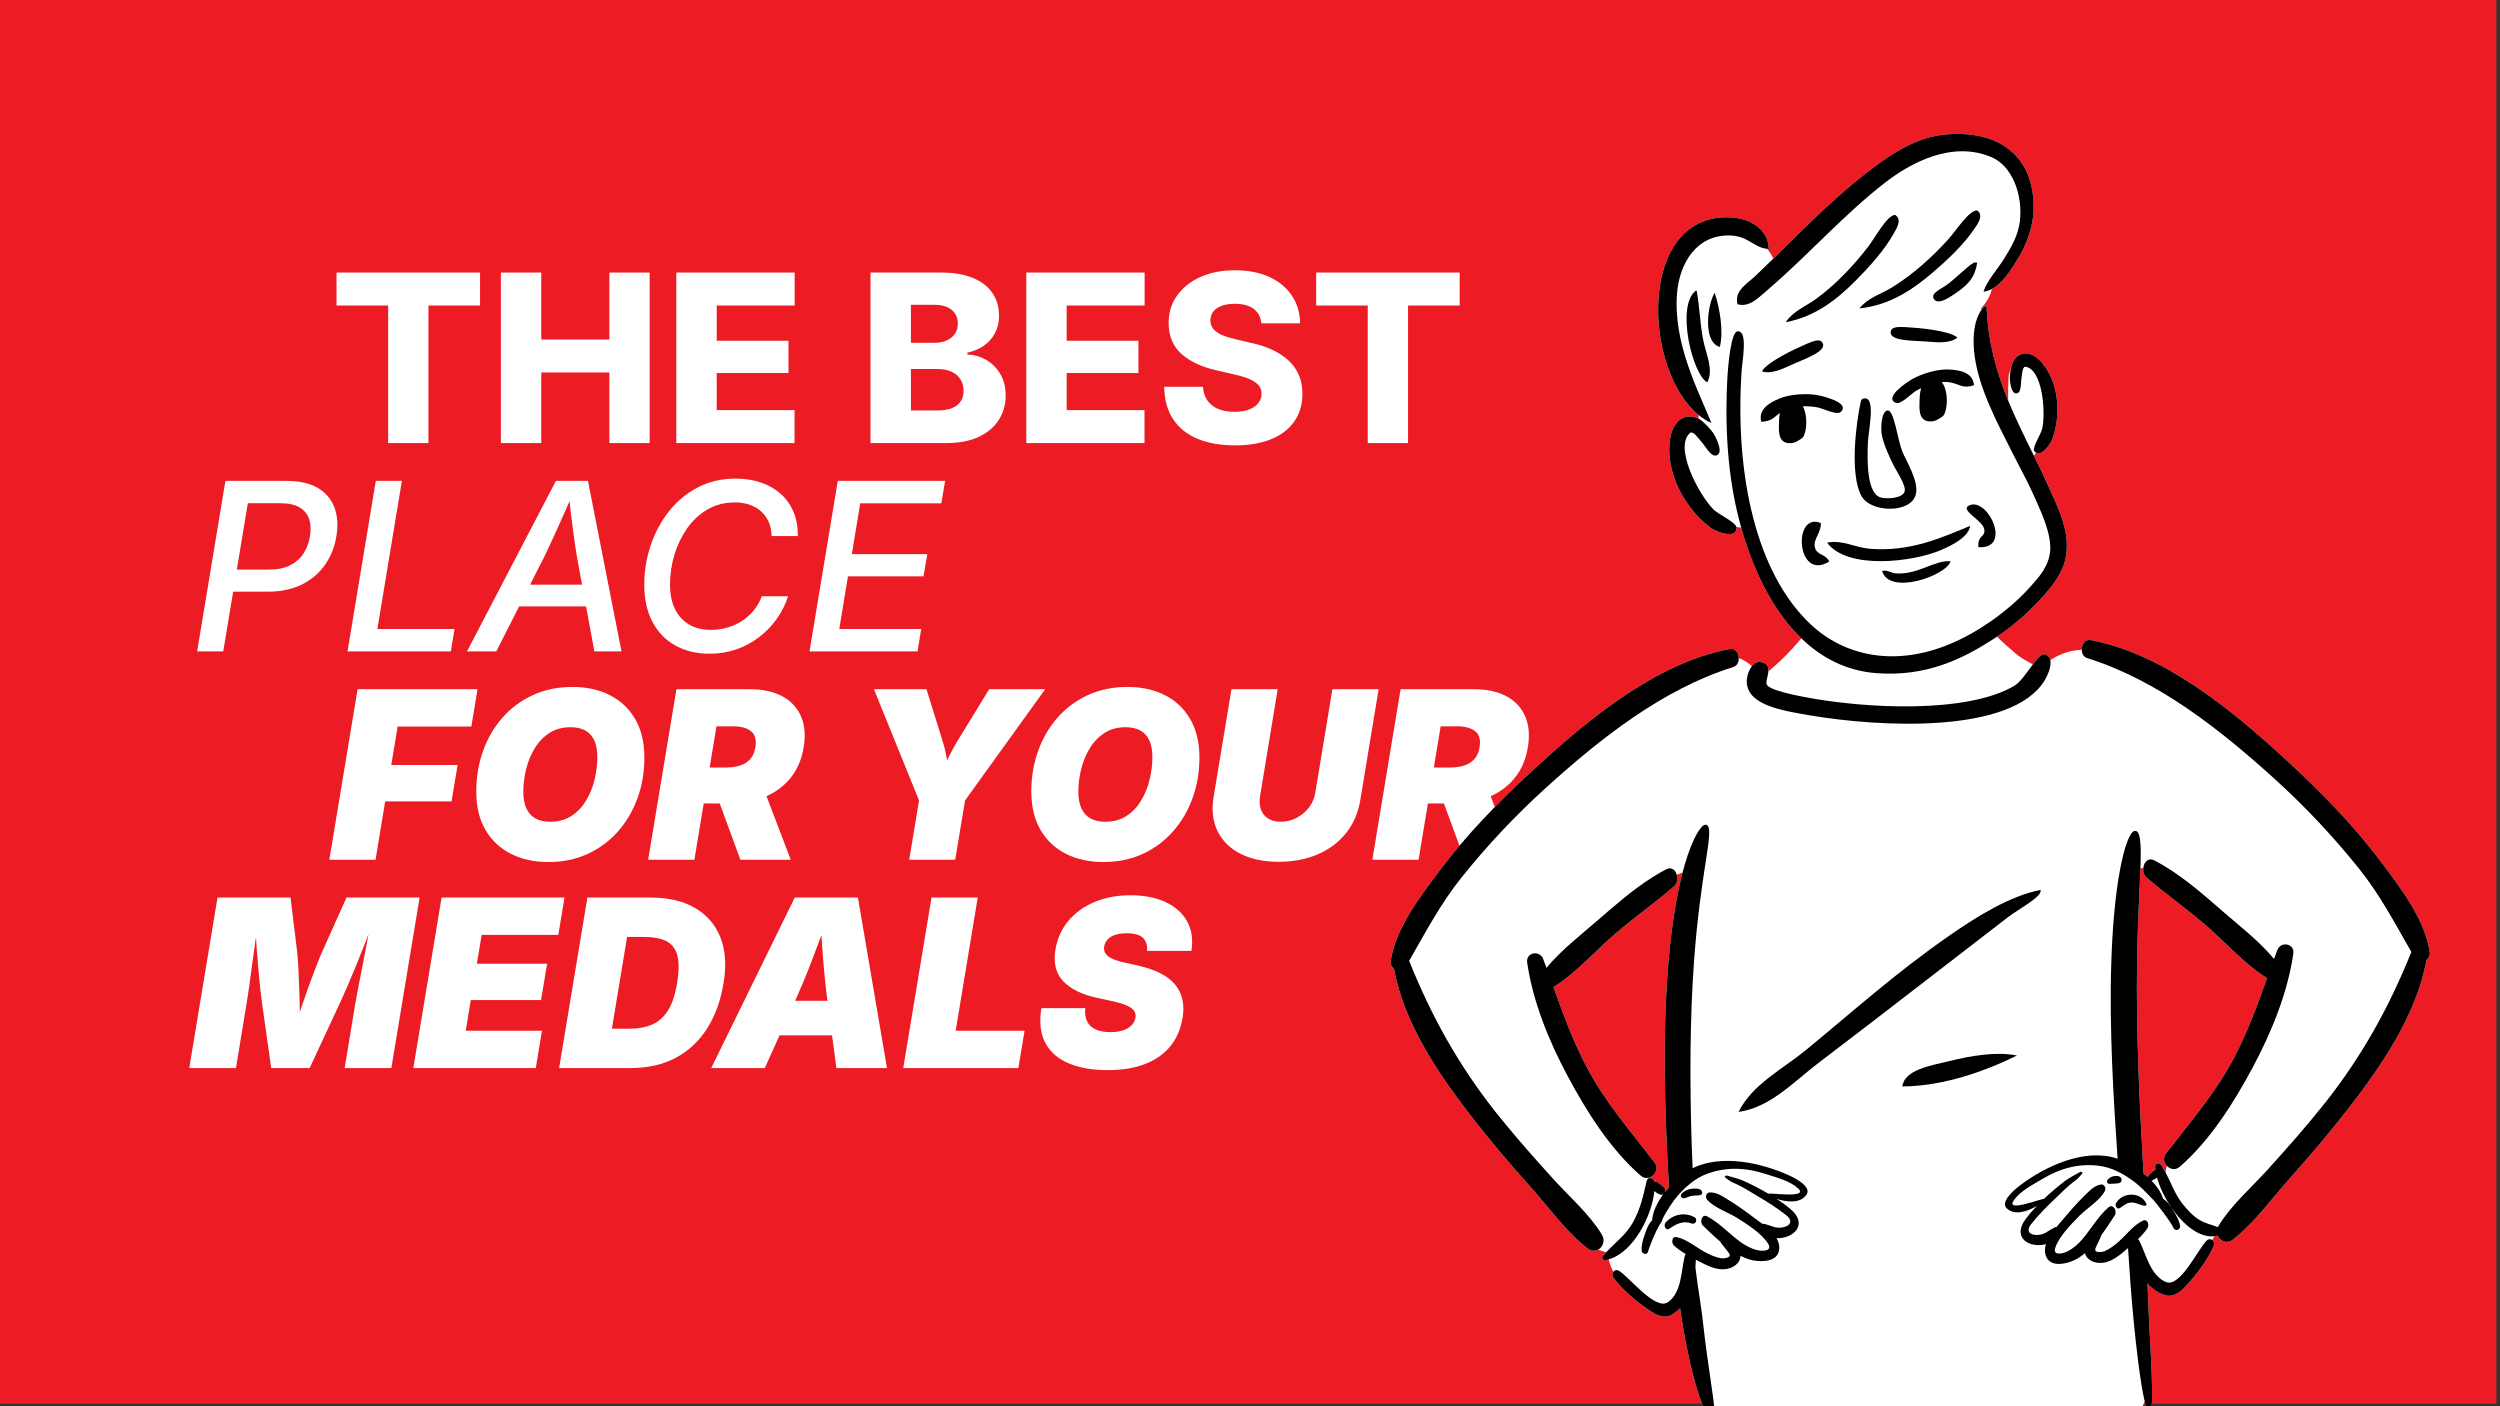 <svg viewBox="0 0 1920 1080" height="1080" width="1920" xmlns="http://www.w3.org/2000/svg" data-name="Layer 1" id="a">
  <rect x="0" y="0" width="1920" height="1080" fill="#333333" stroke="none"/>
  <rect fill="#ed1c24" height="1078.059" width="1917.254"></rect>
  <g>
    <rect fill="none" height="880.157" width="1769.818" y="209.323" x="145.082"></rect>
    <path fill="#fff" d="M258.46,234.635v-25.312h110.215v25.312h-39.639v105.644h-30.938v-105.644h-39.639Z"></path>
    <path fill="#fff" d="M384.671,340.28v-130.957h31.025v51.416h52.295v-51.416h30.938v130.957h-30.938v-54.228h-52.295v54.228h-31.025Z"></path>
    <path fill="#fff" d="M519.408,340.28v-130.957h90.879v25.312h-59.853v27.07h55.107v24.785h-55.107v28.477h59.766v25.312h-90.791Z"></path>
    <path fill="#fff" d="M668.558,340.28v-130.957h54.316c9.726,0,17.899,1.406,24.521,4.219,6.621,2.812,11.586,6.695,14.898,11.646,3.31,4.952,4.966,10.738,4.966,17.358,0,4.981-1.041,9.419-3.12,13.315-2.081,3.897-4.952,7.119-8.613,9.668-3.663,2.549-7.866,4.322-12.612,5.317v1.406c5.214.176,10.063,1.568,14.546,4.175,4.482,2.608,8.086,6.227,10.81,10.854,2.725,4.629,4.087,10.107,4.087,16.436,0,7.031-1.773,13.302-5.317,18.809-3.546,5.508-8.688,9.844-15.425,13.008-6.739,3.164-14.972,4.746-24.697,4.746h-58.359ZM699.583,263.288h18.018c3.457,0,6.548-.585,9.273-1.758,2.725-1.171,4.863-2.856,6.416-5.054,1.552-2.197,2.329-4.878,2.329-8.042,0-4.394-1.582-7.88-4.746-10.459-3.164-2.578-7.413-3.867-12.744-3.867h-18.545v29.18ZM699.583,315.231h20.039c6.972,0,12.114-1.332,15.425-3.999,3.31-2.666,4.966-6.342,4.966-11.03,0-3.397-.791-6.357-2.373-8.877-1.582-2.519-3.853-4.467-6.811-5.845-2.959-1.376-6.49-2.065-10.591-2.065h-20.654v31.816Z"></path>
    <path fill="#fff" d="M788.177,340.28v-130.957h90.879v25.312h-59.853v27.07h55.107v24.785h-55.107v28.477h59.766v25.312h-90.791Z"></path>
    <path fill="#fff" d="M948.49,342.038c-10.898,0-20.391-1.641-28.477-4.922s-14.385-8.262-18.896-14.941c-4.513-6.68-6.856-15.058-7.031-25.137h29.795c.292,4.219,1.45,7.765,3.472,10.635,2.022,2.872,4.804,5.025,8.35,6.46,3.544,1.437,7.69,2.153,12.437,2.153,4.276,0,7.968-.585,11.074-1.758,3.105-1.171,5.494-2.812,7.164-4.922s2.505-4.57,2.505-7.383c0-2.519-.777-4.658-2.329-6.416-1.554-1.758-3.883-3.31-6.988-4.658-3.106-1.347-7.061-2.549-11.865-3.603l-13.887-3.252c-11.309-2.578-20.186-6.796-26.631-12.656-6.446-5.858-9.668-13.711-9.668-23.555,0-8.086,2.197-15.175,6.592-21.27,4.394-6.093,10.415-10.824,18.061-14.194,7.646-3.369,16.42-5.054,26.323-5.054,10.136,0,18.925,1.714,26.368,5.142,7.44,3.428,13.212,8.204,17.314,14.326,4.101,6.123,6.21,13.227,6.328,21.314h-29.795c-.411-4.746-2.345-8.438-5.801-11.074-3.458-2.637-8.293-3.955-14.502-3.955-4.102,0-7.559.542-10.371,1.626-2.812,1.085-4.922,2.579-6.328,4.482-1.406,1.905-2.109,4.087-2.109,6.548,0,2.696.791,4.966,2.373,6.811s3.837,3.384,6.768,4.614c2.929,1.23,6.328,2.285,10.195,3.164l11.338,2.637c6.329,1.349,11.967,3.179,16.919,5.493,4.95,2.315,9.141,5.084,12.568,8.306,3.428,3.223,6.034,6.943,7.822,11.162,1.786,4.219,2.681,8.936,2.681,14.15,0,8.262-2.065,15.367-6.196,21.314-4.131,5.948-10.05,10.503-17.754,13.667-7.706,3.164-16.979,4.746-27.818,4.746Z"></path>
    <path fill="#fff" d="M1010.805,234.635v-25.312h110.215v25.312h-39.639v105.644h-30.938v-105.644h-39.639Z"></path>
    <path fill="#fff" d="M151.41,500.28l21.709-130.957h46.934c10.02,0,18.09,1.846,24.214,5.537,6.122,3.691,10.341,8.731,12.656,15.117,2.314,6.387,2.797,13.623,1.45,21.709-1.29,8.086-4.146,15.352-8.569,21.797-4.425,6.446-10.327,11.544-17.71,15.293-7.383,3.751-16.143,5.625-26.279,5.625h-32.08l2.812-16.963h30.059c6.561,0,12.026-1.127,16.392-3.384,4.364-2.255,7.778-5.331,10.239-9.229,2.461-3.896,4.072-8.247,4.834-13.052.82-4.863.615-9.198-.615-13.008-1.23-3.808-3.663-6.811-7.295-9.009-3.634-2.197-8.731-3.296-15.293-3.296h-24.521l-18.896,113.818h-20.039Z"></path>
    <path fill="#fff" d="M266.898,500.28l21.709-130.957h20.039l-18.809,113.731h59.238l-2.812,17.227h-79.365Z"></path>
    <path fill="#fff" d="M358.656,500.28l68.291-130.957h24.609l25.752,130.957h-20.83l-13.447-72.861c-.879-5.39-1.876-12.23-2.988-20.523-1.114-8.29-2.285-18.061-3.516-29.311h4.043c-4.689,10.841-8.892,20.377-12.612,28.608-3.722,8.233-7.018,15.308-9.888,21.226l-36.914,72.861h-22.5ZM389.593,465.739l2.812-16.699h68.027l-2.725,16.699h-68.115Z"></path>
    <path fill="#fff" d="M544.984,502.038c-10.079,0-18.883-2.109-26.411-6.328-7.53-4.219-13.374-10.283-17.534-18.193-4.161-7.91-6.24-17.402-6.24-28.477,0-10.371,1.64-20.435,4.922-30.19,3.281-9.756,7.968-18.486,14.062-26.191,6.093-7.704,13.461-13.812,22.105-18.325,8.642-4.511,18.325-6.768,29.048-6.768,7.031,0,13.461.982,19.292,2.944,5.83,1.964,10.898,4.834,15.205,8.613s7.616,8.409,9.932,13.887c2.314,5.479,3.441,11.705,3.384,18.677h-20.127c-.118-4.101-.894-7.763-2.329-10.986-1.437-3.222-3.414-5.933-5.933-8.13-2.52-2.197-5.479-3.867-8.877-5.01-3.399-1.143-7.09-1.714-11.074-1.714-7.853,0-14.869,1.802-21.05,5.405-6.183,3.603-11.397,8.438-15.645,14.502-4.249,6.064-7.501,12.832-9.756,20.303-2.256,7.471-3.384,15.016-3.384,22.632,0,7.677,1.318,14.122,3.955,19.336,2.637,5.216,6.313,9.141,11.03,11.777,4.716,2.637,10.151,3.955,16.304,3.955,4.276,0,8.438-.571,12.48-1.714s7.792-2.812,11.25-5.01c3.457-2.197,6.518-4.907,9.185-8.13,2.666-3.222,4.76-6.884,6.284-10.986h20.215c-2.109,6.446-5.098,12.349-8.965,17.71s-8.453,10.035-13.755,14.019c-5.304,3.985-11.118,7.046-17.446,9.185s-13.038,3.208-20.127,3.208Z"></path>
    <path fill="#fff" d="M621.712,500.28l21.709-130.957h82.441l-2.9,17.227h-62.315l-6.416,39.023h57.92l-2.9,17.051h-58.008l-6.68,40.43h62.93l-2.812,17.227h-82.969Z"></path>
    <path fill="#fff" d="M252.923,660.279l21.709-130.957h92.109l-4.746,28.652h-56.602l-4.922,29.531h50.977l-4.658,27.949h-50.977l-7.383,44.824h-35.508Z"></path>
    <path fill="#fff" d="M421.058,662.037c-10.782,0-20.333-2.094-28.652-6.283-8.321-4.189-14.84-10.312-19.556-18.369-4.717-8.057-7.075-17.915-7.075-29.576,0-10.955,1.728-21.283,5.186-30.98,3.457-9.697,8.422-18.238,14.898-25.621,6.474-7.383,14.252-13.168,23.335-17.358,9.082-4.189,19.248-6.284,30.498-6.284,10.723,0,20.229,2.081,28.52,6.24,8.29,4.161,14.81,10.283,19.556,18.369s7.119,17.989,7.119,29.707c0,10.958-1.744,21.27-5.229,30.938-3.487,9.668-8.468,18.193-14.941,25.576-6.475,7.383-14.238,13.17-23.291,17.359s-19.175,6.283-30.366,6.283ZM422.552,631.1c6.386,0,11.865-1.508,16.436-4.525s8.319-7.002,11.25-11.953c2.929-4.951,5.082-10.328,6.46-16.129,1.376-5.801,2.065-11.454,2.065-16.963,0-5.098-.762-9.345-2.285-12.744-1.524-3.397-3.81-5.961-6.856-7.689-3.047-1.728-6.856-2.594-11.426-2.594-6.387,0-11.88,1.525-16.48,4.57-4.601,3.048-8.365,7.047-11.294,11.998-2.931,4.951-5.084,10.312-6.46,16.084-1.377,5.771-2.065,11.412-2.065,16.918,0,5.041.776,9.273,2.329,12.701,1.552,3.428,3.852,6.006,6.899,7.734,3.046,1.728,6.856,2.592,11.426,2.592Z"></path>
    <path fill="#fff" d="M497.787,660.279l21.709-130.957h56.426c9.726,0,17.943,1.773,24.653,5.317,6.708,3.546,11.543,8.643,14.502,15.293,2.958,6.65,3.676,14.604,2.153,23.861-1.524,9.376-4.908,17.286-10.151,23.73-5.245,6.447-11.896,11.31-19.951,14.59-8.057,3.283-17.066,4.922-27.026,4.922h-33.75l4.57-27.598h26.543c4.219,0,7.91-.527,11.074-1.582s5.742-2.725,7.734-5.01c1.991-2.285,3.281-5.302,3.867-9.053.936-5.565-.162-9.623-3.296-12.172-3.135-2.549-7.837-3.824-14.106-3.824h-12.48l-16.963,102.481h-35.508ZM568.626,660.279l-22.061-60.117h37.793l22.939,60.117h-38.672Z"></path>
    <path fill="#fff" d="M698.265,660.279l7.559-45.527-34.629-85.429h40.342l12.305,39.55c1.171,3.575,2.109,7.252,2.812,11.031s1.347,8.072,1.934,12.875h-5.186c2.05-4.803,4.028-9.096,5.933-12.875,1.903-3.779,3.94-7.456,6.108-11.031l24.258-39.55h42.978l-61.523,85.429-7.559,45.527h-35.332Z"></path>
    <path fill="#fff" d="M847.328,662.037c-10.782,0-20.333-2.094-28.652-6.283-8.321-4.189-14.84-10.312-19.556-18.369-4.717-8.057-7.075-17.915-7.075-29.576,0-10.955,1.728-21.283,5.186-30.98,3.457-9.697,8.422-18.238,14.898-25.621,6.474-7.383,14.252-13.168,23.335-17.358,9.082-4.189,19.248-6.284,30.498-6.284,10.723,0,20.229,2.081,28.52,6.24,8.29,4.161,14.81,10.283,19.556,18.369s7.119,17.989,7.119,29.707c0,10.958-1.744,21.27-5.229,30.938-3.487,9.668-8.468,18.193-14.941,25.576-6.475,7.383-14.238,13.17-23.291,17.359s-19.175,6.283-30.366,6.283ZM848.822,631.1c6.386,0,11.865-1.508,16.436-4.525s8.319-7.002,11.25-11.953c2.929-4.951,5.082-10.328,6.46-16.129,1.376-5.801,2.065-11.454,2.065-16.963,0-5.098-.762-9.345-2.285-12.744-1.524-3.397-3.81-5.961-6.856-7.689-3.047-1.728-6.856-2.594-11.426-2.594-6.387,0-11.88,1.525-16.48,4.57-4.601,3.048-8.365,7.047-11.294,11.998-2.931,4.951-5.084,10.312-6.46,16.084-1.377,5.771-2.065,11.412-2.065,16.918,0,5.041.776,9.273,2.329,12.701,1.552,3.428,3.852,6.006,6.899,7.734,3.046,1.728,6.856,2.592,11.426,2.592Z"></path>
    <path fill="#fff" d="M982.064,661.861c-11.544,0-21.358-2.064-29.444-6.195s-13.946-9.945-17.578-17.447c-3.634-7.499-4.629-16.229-2.988-26.191l13.711-82.705h35.508l-13.535,82.001c-.645,4.043-.411,7.545.703,10.504,1.112,2.959,2.973,5.244,5.581,6.856,2.606,1.611,5.785,2.416,9.536,2.416,4.394,0,8.481-.995,12.261-2.988,3.779-1.99,6.943-4.658,9.492-7.998s4.144-7.031,4.79-11.074l13.184-79.716h35.508l-14.062,84.99c-1.641,9.963-5.332,18.502-11.074,25.621-5.743,7.119-13.038,12.555-21.885,16.303-8.849,3.75-18.751,5.625-29.707,5.625Z"></path>
    <path fill="#fff" d="M1053.959,660.279l21.709-130.957h56.426c9.726,0,17.943,1.773,24.653,5.317,6.709,3.546,11.543,8.643,14.502,15.293,2.958,6.65,3.677,14.604,2.153,23.861-1.524,9.376-4.908,17.286-10.151,23.73-5.244,6.447-11.896,11.31-19.951,14.59-8.057,3.283-17.065,4.922-27.026,4.922h-33.75l4.57-27.598h26.543c4.219,0,7.91-.527,11.074-1.582s5.742-2.725,7.734-5.01c1.991-2.285,3.281-5.302,3.867-9.053.936-5.565-.162-9.623-3.296-12.172-3.135-2.549-7.837-3.824-14.106-3.824h-12.48l-16.963,102.481h-35.508ZM1124.799,660.279l-22.061-60.117h37.793l22.939,60.117h-38.672Z"></path>
    <path fill="#fff" d="M145.345,820.279l21.709-130.957h56.074l5.01,40.957c.409,3.516.761,8.174,1.055,13.975.292,5.801.541,12.027.747,18.678.205,6.65.321,13.037.352,19.16.029,6.123-.015,11.293-.132,15.512h-6.592c1.23-4.219,2.885-9.389,4.966-15.512,2.079-6.123,4.292-12.51,6.636-19.16,2.343-6.65,4.628-12.877,6.856-18.678,2.226-5.801,4.131-10.459,5.713-13.975l18.369-40.957h56.162l-21.709,130.957h-35.859l8.35-50.625c.527-2.988,1.274-6.957,2.241-11.908s2.022-10.385,3.164-16.305c1.143-5.918,2.285-11.865,3.428-17.842s2.123-11.482,2.944-16.523h2.022c-1.993,5.568-4.161,11.354-6.504,17.359-2.344,6.006-4.689,11.865-7.031,17.578-2.344,5.713-4.557,10.957-6.636,15.732-2.081,4.775-3.853,8.744-5.317,11.908l-23.555,50.625h-29.531l-7.119-50.625c-.586-4.219-1.23-9.812-1.934-16.787-.703-6.973-1.349-14.502-1.934-22.588-.586-8.086-1.026-15.82-1.318-23.203h2.549c-.821,5.041-1.656,10.547-2.505,16.523-.85,5.977-1.67,11.924-2.461,17.842-.791,5.92-1.524,11.354-2.197,16.305-.674,4.951-1.274,8.92-1.802,11.908l-8.35,50.625h-35.859Z"></path>
    <path fill="#fff" d="M317.435,820.279l21.709-130.957h94.394l-4.746,28.652h-58.887l-3.691,22.148h53.965l-4.658,27.949h-53.965l-3.867,23.555h58.535l-4.746,28.652h-94.043Z"></path>
    <path fill="#fff" d="M486.625,689.322l-21.709,130.957h-35.508l21.709-130.957h35.508ZM484.076,820.279h-40.078l5.01-30.234h34.453c6.504,0,12.217-1.023,17.139-3.076,4.922-2.051,9.023-5.639,12.305-10.766,3.281-5.127,5.654-12.23,7.119-21.314,1.523-9.141,1.552-16.273.088-21.4-1.465-5.127-4.337-8.73-8.613-10.81-4.278-2.08-9.844-3.121-16.699-3.121h-34.629l5.01-30.234h34.453c13.476,0,24.785,2.623,33.926,7.867s15.688,12.758,19.644,22.543c3.955,9.787,4.79,21.504,2.505,35.156-2.228,13.594-6.46,25.283-12.7,35.068-6.24,9.787-14.297,17.285-24.17,22.5-9.874,5.217-21.46,7.822-34.761,7.822Z"></path>
    <path fill="#fff" d="M546.214,820.279l64.16-130.957h48.516l22.324,130.957h-38.848l-6.768-50.801c-1.465-11.016-2.652-22.455-3.56-34.32-.909-11.865-1.685-23.656-2.329-35.377h8.086c-4.394,11.721-8.833,23.512-13.315,35.377s-9.215,23.305-14.194,34.32l-22.939,50.801h-41.133ZM581.81,795.143l4.394-26.543h72.07l-4.394,26.543h-72.07Z"></path>
    <path fill="#fff" d="M693.695,820.279l21.709-130.957h35.508l-16.963,102.305h52.91l-4.746,28.652h-88.418Z"></path>
    <path fill="#fff" d="M850.58,821.861c-11.368,0-21.182-1.684-29.443-5.053s-14.326-8.57-18.193-15.602-4.922-16.025-3.164-26.982h33.75c-.47,3.986-.03,7.354,1.318,10.107,1.347,2.756,3.529,4.834,6.548,6.24,3.017,1.406,6.811,2.109,11.382,2.109,3.808,0,7.075-.469,9.8-1.406,2.725-.935,4.892-2.24,6.504-3.91,1.611-1.67,2.593-3.59,2.944-5.758.352-1.99.014-3.734-1.011-5.229-1.026-1.494-2.872-2.857-5.537-4.088-2.667-1.23-6.343-2.342-11.03-3.34l-12.744-2.812c-11.133-2.461-19.527-6.664-25.181-12.611-5.655-5.947-7.633-14.049-5.933-24.303,1.347-8.318,4.614-15.6,9.8-21.84s11.865-11.104,20.039-14.59,17.446-5.231,27.817-5.231c10.604,0,19.644,1.773,27.114,5.318s12.949,8.525,16.436,14.941c3.485,6.416,4.555,13.9,3.208,22.455h-34.102c.409-4.275-.615-7.602-3.076-9.975s-6.563-3.561-12.305-3.561c-3.634,0-6.695.426-9.185,1.275-2.491.85-4.41,2.035-5.757,3.559-1.349,1.525-2.197,3.252-2.549,5.186-.352,2.053-.044,3.853.923,5.406s2.65,2.9,5.054,4.043c2.402,1.143,5.595,2.152,9.58,3.031l10.283,2.285c6.972,1.582,12.846,3.619,17.622,6.109,4.775,2.49,8.525,5.436,11.25,8.832,2.725,3.398,4.526,7.193,5.405,11.383s.908,8.775.088,13.754c-1.406,8.613-4.557,15.924-9.448,21.93-4.893,6.006-11.382,10.56-19.468,13.666s-17.666,4.658-28.74,4.658Z"></path>
  </g>
  <g>
    <path fill="#fff" d="M1865.961,730.523c-4.019-25.007-22.423-48.723-37.224-68.446-20.666-27.543-44.804-52.401-70.044-75.744-41.925-38.777-95.201-83.85-153.013-94.747-4.421-.832-6.976,3.401-6.901,7.447-8.58.317-16.986,3.196-24.169,7.948-.441-1.96-1.573-3.573-3.836-4.409-2.488-.921-5.871,2.862-9.57,7.736-4.742-2.699-10.659-5.754-14.351-9.51,5.591,5.688.151.089-1.393-1.185-2.73-2.251-5.395-4.582-7.989-6.99-1.279-1.188-2.507-2.45-3.756-3.684,9.878-6.64,20.148-15.04,29.591-24.792,8.717-9.007,20.624-21.882,23.209-36.014,3.691-20.177-6.128-38.566-13.607-55.225-3.486-7.764-7.185-15.376-10.916-22.97.62-.629,1.198-1.356,1.72-2.192,4.154,2.711,10.618-6.288,11.896-9.307,5.946-14.015,8.033-40.633-6.896-59.321-4.63-5.798-14.245-12.263-21.651-3.098-1.3,1.612-2.267,5.092-2.867,8.195-.907,1.52-1.499,3.255-1.611,5.159-.354,6.102-.435,12.181-.304,18.284-8.865-21.635-15.596-44.885-16.595-72.406h-1.597c-.872.85-1.664,1.796-2.388,2.818-.068-.453-.121-.911-.204-1.36,3.986-4.148,6.954-9.218,8.338-14.8,7.936-4.23,13.96-13.697,19.063-21.877,7.293-11.678,12.247-24.554,12.812-37.615,1.69-39.203-22.978-62.611-66.428-59.229-19.894,1.548-36.799,11.272-51.228,21.614-30.396,21.778-56.342,48.506-82.141,73.794-1.262-2.684-2.829-5.197-4.67-7.473.39.04.767.094,1.177.111-.423-17.102-17.829-26.321-38.415-24.015-62.243,6.964-56.529,118.123-15.476,151.503-.038.469-.081.936-.066,1.441.013.446.045.9.062,1.348-.463-.26-.914-.485-1.333-.629-13.884-4.77-19.751,8.43-20.798,17.611-3.392,29.636,16.448,56.366,32.01,67.224,3.789,2.647,19.648,9.008,19.208-.799-.005-.1-.057-.21-.083-.315,1.218.302,2.46.484,3.712.606,1.573,5.617,3.286,11.128,5.177,16.519,8.414,24.002,21.62,49.802,41.036,68.531-4.137,4.944-8.468,9.719-13.062,14.259-3.118,3.082-6.339,6.063-9.653,8.936-.173.15-1.338,1.046-2.6,2.044.155-2.367-.367-4.541-2.724-5.903-4.209-2.443-7.56-.959-9.924,1.997-2.948-2.665-6.35-4.814-10.114-6.293-.169-3.86-2.707-7.66-6.92-6.865-57.813,10.897-111.084,55.965-153.009,94.745-25.242,23.342-49.374,48.199-70.043,75.744-14.801,19.724-33.21,43.438-37.227,68.448-.476,2.964.666,5.295,2.446,6.646,7.529,42.261,35.118,82.279,60.935,115.348,14.001,17.93,28.718,35.275,43.88,52.23,13.833,15.476,27.417,34.466,43.827,47.197,2.89,2.242,5.934,2.182,8.275.85,1.912.887,3.928,1.59,6.032,2.098-.918,1.001-1.819,2.026-2.682,3.102-1.042,1.298.287,3.232,1.815,2.98.937-.155,1.861-.384,2.776-.645.761,3.364,1.972,6.577,3.574,9.547-.853,1.15-1.024,2.882.056,4.401,6.742,9.489,17.836,18.479,27.404,25.114,4.57,3.17,11.229,6.73,16.899,3.746,1.911-1.002,3.631-2.239,5.2-3.641.602-.54,1.189-1.099,1.745-1.689.065.457.122.914.188,1.371.771,5.318,1.591,10.626,2.507,15.914,1.905,11.014,5.197,27.51,9.339,41.702,4.082,14.204,9.103,25.988,12.557,27.958.582.341,1.032.307,1.364-.05.921-1.015.892-4.641.383-9.779,7.815,9.919,18.623,16.464,32.7,16.15,12.246-.273,24.41-1.5,36.692-1.384,5.17.049,10.352.356,15.518.076,8.773-.474,15.42-2.06,22.801-4.896,8.97-.678,17.977-.933,26.96-.418,2.183.126,5.183-.175,7.276.584-.098-.035-.176-.062-.266-.095.476.123,1.004.244,1.56.348,4.52.839,8.948,2.075,13.457,2.966,14.319,2.828,26.966,1.805,41.124-1.139.672-.139,4.011-.622,5.024-.833.982-.071,1.822-.133,1.896-.138,4.46-.23,8.936-.163,13.394.067,9.03.464,18,1.69,26.955,2.896,21.411,2.884,41.386,4.098,62.857.558,10.943-1.804,18.69-10.18,22.494-20.143,1.032,4.319,2.088,7.401,3.135,8.519.395.42.734.464,1.029.177,3.489-3.453-.128-53.776-.722-68.493-.422-10.211-.877-20.507-1.344-30.833,3.905,4.295,8.592,7.611,14.181,9.079,6.193,1.628,11.883-3.332,15.62-7.455,7.829-8.614,16.619-19.867,21.057-30.633.732-1.774.126-3.476-1.026-4.385.601-.954,1.146-1.938,1.646-2.947.846-.092,1.691-.219,2.534-.429,1.772,4.203,6.91,6.639,11.63,2.978,16.413-12.733,29.996-31.723,43.823-47.198,15.162-16.957,29.88-34.3,43.883-52.231,25.812-33.071,53.399-73.089,60.934-115.349,1.782-1.349,2.92-3.683,2.443-6.647ZM1281.579,736.841c-5.263,57.772-2.671,126.426.103,172.774.048.819.099,1.636.148,2.455-1.106,1.174-2.251,2.422-3.195,3.525.49-1.3.279-2.945-.942-3.977-.8-.676-1.607-1.326-2.449-1.954-.343-.255-.683-.498-1.014-.775-.116-.099-1.008-1.022-.525-.446-.938-1.122-2.041-1.223-2.973-.794-.52-2.072-2.749-3.363-4.401-2.779-.103-.112-.213-.217-.317-.329,4.726-1.042,8.315-7.056,4.655-11.811-18.132-23.559-37.175-45.369-51.343-71.766-10.948-20.42-18.594-41.499-26.287-62.881,17.461-10.875,32.143-27.848,47.702-41.194,14.619-12.546,30.45-23.654,44.98-36.243,2.375-2.058,2.889-5.731,2.044-8.77,1.526-.508,3.017-1.108,4.465-1.817-4.708,18.001-8.443,41.31-10.651,66.78ZM1714.813,814.117c-14.161,26.395-33.21,48.205-51.34,71.766-2.495,3.244-1.607,7.075.703,9.52-.446,1.57-.803,3.172-.985,4.82-.013.057-.016.117-.028.175-1.114-2.081-2.301-4.12-3.685-6.046-1.326-1.84-4.389-.58-4.328,1.601.02.784.099,1.625.203,2.48-1.012.45-1.938,1.206-2.779,1.923-.853.733-2.088,1.761-2.675,2.924-.006.007-.021.012-.027.022-.208.177-.341.379-.462.583-.192-.178-.376-.359-.571-.539-.607-.553-1.537-1.265-2.596-2.026-3.211-54.494-5.748-109.316-5.002-162.513.42-29.036,1.964-54.264,2.611-72.166.73.072,1.459.164,2.186.205-.237,2.582.467,5.295,2.383,6.954,14.53,12.59,30.363,23.695,44.98,36.241,15.561,13.345,30.238,30.32,47.704,41.196-7.693,21.38-15.337,42.46-26.291,62.88Z"></path>
    <path d="M1567.199,683.455c-23.793,4.597-49.313,20.687-69.88,34.94-41.74,28.942-73.953,58.163-110.412,88.061-18.377,15.061-41.042,26.19-51.708,47.517,24.374-3.435,42.328-23.198,61.502-37.739,48.799-37.047,97.881-75.343,145.343-111.802,8.457-6.511,26.472-15.659,25.155-20.976Z"></path>
    <path d="M1497.319,814.843c-14.629,3.547-34.725,6.724-36.34,19.558,31.507-.186,63.717-11.755,88.053-23.755-16.163-3.247-35.49.259-51.713,4.197Z"></path>
    <path d="M1341.53,524.422c1.288,17.127,26.626,21.251,48.353,24.954,53.06,9.035,155.138,14.749,180.435-26.893,1.784-2.933,5.434-10.423,4.293-15.501-.441-1.96-1.573-3.573-3.836-4.409-2.488-.921-5.871,2.862-9.57,7.736-4.535,5.976-9.544,13.597-13.969,16.241-36.238,21.656-114.831,17.84-162.237,8.608-6.887-1.334-25.483-5.121-27.925-9.038-1.356-2.157.804-6.661,1.064-10.621.155-2.367-.367-4.541-2.724-5.903-4.209-2.443-7.56-.959-9.924,1.997-2.821,3.529-4.234,9.165-3.96,12.829Z"></path>
    <path d="M1435.54,421.4c-10.827-.946-21-7.076-32.333-4.616,15.509,20.953,65.786,15.04,87.76,5.543,9.681-4.185,20.865-10.251,22.172-18.475-21.53,8.881-46.256,20.282-77.6,17.549Z"></path>
    <path d="M1512.961,387.904c-9.553,3.597,10.92,11.73,11.084,19.399.132,5.882-5.301,3.518-4.616,12.936,26.067,1.662,7.722-37.671-6.468-32.335Z"></path>
    <path d="M1393.788,420.151c-1.3-6.252,4.879-10.707,4.616-18.475-21.869-8.911-18.851,45.371,6.464,29.56-2.946-6.13-9.735-4.58-11.08-11.085Z"></path>
    <path d="M1455.585,440.323c-3.372-.303-6.117-2.835-10.161-1.843,5.605,19.274,49.608,3.394,52.661-7.391-11.851-1.399-25.489,10.775-42.5,9.234Z"></path>
    <path d="M1497.641,283.811c-9.578-.751-22.14,3.459-28.805,7.205-4.04,2.274-22.383,14.291-12.809,18.413,3.787,1.625,11.786-7.21,16.003-9.605,1.064-.604,2.215-1.18,3.397-1.738-1.03,3.504-1.215,7.667-1.241,11.364-.034,4.544-1.087,16.131,11.086,13.932,1.958-.351,6.784-3.42,7.39-4.322,3.421-5.088,3.733-19.285-1.387-25.648,12.559-.958,13.832,6.136,24.774,2.407-1.05-10.473-12.019-11.502-18.408-12.009Z"></path>
    <path d="M1366.938,317.092c-.557,2.948-.687,6.155-.706,9.076-.032,4.536-1.092,16.125,11.09,13.926,1.954-.352,6.779-3.419,7.386-4.317,3.108-4.626,3.652-16.789-.116-23.746,3.663-.093,7.462.159,10.793.734,4.789.826,15.294,6.437,18.31,3.625,7.617-7.117-13.702-12.218-18.28-12.995-7.539-1.267-20.782-.971-29.548,2.979-5.838,2.631-15.797,7.309-13.256,17.523,8.009-.137,9.894-3.586,14.327-6.806Z"></path>
    <path d="M1334.414,233.649c9.159,2.654,16.267-5.183,22.41-10.407,31.302-26.623,58.884-58.272,91.235-83.236,18.96-14.626,51.057-32.397,81.632-19.207,15.693,6.773,23.856,28.685,21.607,48.821-1.234,11.094-6.757,20.376-12.004,28.814-5.767,9.278-13.244,16.972-16.004,25.611,2.324-.277,4.495-1.04,6.546-2.133,7.936-4.23,13.96-13.697,19.063-21.877,7.293-11.678,12.247-24.554,12.812-37.615,1.69-39.203-22.978-62.611-66.428-59.229-19.894,1.548-36.799,11.272-51.228,21.614-30.396,21.778-56.342,48.506-82.141,73.794-4.626,4.536-9.25,9.031-13.892,13.436-5.836,5.538-16.409,11.32-13.607,21.614Z"></path>
    <path d="M1428.049,236.85c23.488-2.364,41.366-14.764,56.823-28.011,10.728-9.198,23.295-21.04,31.213-32.813,2.34-3.485,7.919-10.442,2.4-14.41-6.2-.345-16.483,15.85-22.405,22.41-12.424,13.745-27.684,27.325-43.214,36.816-8.466,5.169-18.445,7.895-24.818,16.008Z"></path>
    <path d="M1454.235,179.608c2.046-3.656,7.031-11.052,1.207-14.555-6.206.17-15.131,17.151-20.5,24.17-11.255,14.718-25.351,29.498-40.054,40.227-8.023,5.847-17.725,9.376-23.426,17.988,23.22-4.282,40.026-18.102,54.343-32.575,9.944-10.037,21.502-22.869,28.43-35.255Z"></path>
    <path d="M1287.992,224.846c1.982-22.776,14.841-44.345,40.016-44.02,14.83.186,18.518,9.212,29.235,10.299.39.04.767.094,1.177.111-.423-17.102-17.829-26.321-38.415-24.015-62.243,6.964-56.529,118.123-15.476,151.503,3.098,2.518,6.389,4.611,9.875,6.166-9.765-23.972-29.765-61.668-26.411-100.044Z"></path>
    <path d="M1494.474,219.241c-3.684,2.628-11.119,5.641-9.602,9.608,2.483,6.482,12.929-.888,15.209-2.406,10.13-6.729,16.479-11.998,18.404-24.811h-2.4c-5.903,3.319-13.585,11.896-21.612,17.609Z"></path>
    <path d="M1303.191,224.045c-.044-.483-.118-.949-.798-.803-15.485,11.617-2.529,64.571,8.805,70.431,5.125-9.756-1.036-21.74-3.199-32.809-2.35-12.036-2.669-24.654-4.808-36.819Z"></path>
    <path d="M1320.809,266.462c3.157-12.166-.287-31.051-4.007-41.615-5.563,9.503-9.204,37.715,4.007,41.615Z"></path>
    <path d="M1531.289,490.561c.804-.52,1.617-1.077,2.427-1.621,9.878-6.64,20.148-15.04,29.591-24.792,8.717-9.007,20.624-21.882,23.209-36.014,3.691-20.177-6.128-38.566-13.607-55.225-3.486-7.764-7.185-15.376-10.916-22.97-6.824-13.887-13.746-27.721-19.712-42.279-8.865-21.635-15.596-44.885-16.595-72.406h-1.597c-.872.85-1.664,1.796-2.388,2.818-5.331,7.512-6.756,19.356-5.616,31.591,2.495,26.837,17.869,55.071,28.816,76.837,3.772,7.512,7.404,14.271,10.915,21.212.128.255.258.508.386.764,2.143,4.258,4.241,8.597,6.296,13.237,5.292,11.918,13.165,28.405,12.01,41.617-1.014,11.692-8.826,20.12-14.411,26.411-7.99,9.02-17.477,17.502-27.674,24.946-.979.715-1.964,1.417-2.956,2.113-10.216,7.162-21.056,13.259-31.788,17.759-42.004,17.611-80.933,9.607-107.243-15.202-41.348-38.978-58.331-113.728-52.827-195.286.451-6.694,5.053-30.357-3.196-29.613-4.923.452-7.358,25.182-8.007,40.016-1.887,42.929,1.888,78.79,10.833,110.738,1.573,5.617,3.286,11.128,5.177,16.519,8.414,24.002,21.62,49.802,41.036,68.531,15.138,14.603,34.049,24.906,57.41,26.702,38.55,2.972,66.431-10.885,90.426-26.401Z"></path>
    <path d="M1503.282,259.257c-5.875-5.336-29.174-7.462-39.22-8.001-6.734-.365-11.775-.371-12.004,4-.365,7.128,19.569,6.237,29.61,7.198,7.361.708,16.956.984,21.614-3.198Z"></path>
    <path d="M1374.61,280.752c9.103-4.354,28.132-10.358,25.34-16.933-1.716-4.026-6.45-2.29-12.659.362-9.238,3.965-30.392,13.955-34.075,20.993,5.805,2.318,14.734-1.23,21.394-4.422Z"></path>
    <path d="M1316.002,391.316c-11.359-11.355-31.133-48.7-17.612-59.228,3.184.089,4.769,3.182,9.609,8.803,1.89,2.196,6.262,10.407,10.401,8.809,6.193-2.39-2.197-16.497-2.397-16.806-1.345-2.058-7.192-8.964-11.479-11.381-.463-.26-.914-.485-1.333-.629-13.884-4.77-19.751,8.43-20.798,17.611-3.392,29.636,16.448,56.366,32.01,67.224,3.789,2.647,19.648,9.008,19.208-.799-.005-.1-.057-.21-.083-.315-.885-3.631-14.019-9.785-17.526-13.288Z"></path>
    <path d="M1549.015,302.079c3.497-.681,2.97-8.123,3.315-10.419.893-5.889.652-8.661,2.774-10.077,13.673,1.398,16.16,35.194,13.282,47.744-.919,3.988-7.587,14.252-6.163,16.756.445.787.951,1.311,1.49,1.663,4.154,2.711,10.618-6.288,11.896-9.307,5.946-14.015,8.033-40.633-6.896-59.321-4.63-5.798-14.245-12.263-21.651-3.098-1.3,1.612-2.267,5.092-2.867,8.195-.455,2.347-.7,4.481-.72,5.422,0,.297.319,13.449,5.54,12.441Z"></path>
    <path d="M1432.159,305.962c-2.908.171-2.898,1.903-3.198,3.198-3.087,13.42-8.91,55.081.802,72.039,7.256,12.66,38.104,13.269,41.614-1.604,2.423-10.238-7.56-25.7-10.397-32.814-3.721-9.294-6.235-31.775-11.212-31.535-4.979.236-5.811,14.322-4.142,20.718,1.868,7.147,4.952,13.798,8.149,20.418,2.584,5.358,10.947,17.285,8.795,21.612-2.596,5.222-14.538,5.216-18.398,3.999-10.26-3.222-10.301-27.097-9.614-42.414.398-8.727,6.114-34.126-2.399-33.617Z"></path>
    <path d="M1308.588,1021.472c-1.726-16.993-4.627-31.775-6.509-48.102.183-2.031.292-4.018.335-5.924.704.374,1.399.741,2.082,1.101,6.043,3.16,13.425,7.008,20.506,6.199,5.595-.638,11.529-4.206,11.718-10.299,3.289,1.683,6.631,2.948,9.969,3.57,6.75,1.24,18.107,1.026,19.636-7.743.583-3.352-.282-6.46-1.956-9.317,13.152.4,24.869-10.736,10.381-22.71-3.214-2.653-6.657-5.13-10.209-7.468,7.816,2.502,17.908,3.636,22.771-3.11,4.626-6.43-9.696-13.357-13.489-15.063-21.111-9.494-51.543-16.384-73.879-5.445-.255-5.843-.506-11.686-.703-17.538-1.505-47.875-1.542-95.935,1.843-142.423,2.208-30.417,5.957-56.612,8.827-74.842,2.808-18.236,4.524-28.833-.039-28.987-3.635-.082-10.184,11.052-15.725,29.826-.656,2.187-1.294,4.484-1.917,6.865-4.708,18.001-8.443,41.31-10.651,66.78-5.263,57.772-2.671,126.426.103,172.774.048.819.099,1.636.148,2.455-1.106,1.174-2.251,2.422-3.195,3.525.49-1.3.279-2.945-.942-3.977-.8-.676-1.607-1.326-2.449-1.954-.343-.255-.683-.498-1.014-.775-.116-.099-1.008-1.022-.525-.446-.938-1.122-2.041-1.223-2.973-.794-.52-2.072-2.749-3.363-4.401-2.779-.77.273-1.426.914-1.706,2.139-2.634,11.546-4.816,21.821-10.783,32.259-5.303,9.272-13.416,15.008-20.269,22.473-.918,1.001-1.819,2.026-2.682,3.102-1.042,1.298.287,3.232,1.815,2.98.937-.155,1.861-.384,2.776-.645,18.901-5.408,32.98-32.859,35.136-52.498,1.212,1.271,2.848,2.22,4.36,2.707.943.31,1.745.169,2.383-.21-.1.126-.23.287-.312.404-4.17,6.021-7.619,12.468-8.225,19.624-2.95,2.835-4.52,7.596-5.794,11.338-1.403,4.124-2.505,7.633-2.205,12.019.138,1.997,2.917,3.293,4.382,1.778.068-.074.125-.147.189-.222.846-2.819,1.844-5.595,2.974-8.283,2.216-5.29,4.492-10.958,7.87-15.719.64-2.334,1.861-4.498,3.075-6.587,1.975-3.369,4.102-6.651,6.426-9.791,1.68-2.26,9.121-11.618,18.883-17.24,9.08-5.224,20.315-6.799,26.898-6.866,9.047-.092,16.74,1.499,25.358,4.268,7.759,2.49,18.009,5.101,24.093,10.83,8.523,8.028-22.773,2.943-22.721,4.112-6.197-3.652-12.638-6.923-18.997-9.873-2.707-1.256-11.365-3.795-13.241-4.213-.334-.029-1.147.697-1.468.949-.067.468,4.462,3.756,6.298,4.503,7.01,2.851,13.914,7.432,20.439,11.276,7.074,4.173,13.851,8.586,20.336,13.629,9.035,7.016-2.378,11.457-9.294,9.152-2.346-.778-4.646-1.633-7.024-2.262-.633-.172-1.21-.149-1.746-.042-2.131-1.623-4.211-3.088-5.947-4.39-6.734-5.053-13.508-9.983-20.71-14.361-4.476-2.714-8.82-5.819-14.171-5.378-2.487.208-3.172,3.751-1.755,5.4,5.538,6.45,16.201,9.735,23.402,14.297,7.604,4.816,18.57,11.751,23.47,19.481,3.854,6.083-4.582,6.042-8.446,5.06-5.039-1.285-9.476-3.751-13.619-6.876-8.229-6.207-15.406-14.086-24.539-18.959-4.391-2.333-6.05,4.459-3.361,7.048,3.927,3.787,8.513,8.27,13.491,12.504.078.904,5.065,6.471,6.551,8.717,2.518,3.803-4.639,4.142-6.296,3.833-4.468-.837-8.677-2.777-12.643-4.96-6.757-3.716-13.655-9.682-21.323-11.268-3.788-.777-4.169,4.473-2.111,6.384,2.658,2.467,5.809,4.648,9.093,6.635-.358.457-.648,1.04-.826,1.785-2.683,11.184-2.283,27.675-12.714,35.108-9.688,6.893-29.693-19.215-37.676-24.007-1.79-1.07-3.463-.508-4.368.711-.853,1.15-1.024,2.882.056,4.401,6.742,9.489,17.836,18.479,27.404,25.114,4.57,3.17,11.229,6.73,16.899,3.746,1.911-1.002,3.631-2.239,5.2-3.641.602-.54,1.189-1.099,1.745-1.689.065.457.122.914.188,1.371.771,5.318,1.591,10.626,2.507,15.914,1.905,11.014,5.197,27.51,9.339,41.702,4.082,14.204,9.103,25.988,12.557,27.958.582.341,1.032.307,1.364-.05.921-1.015.892-4.641.383-9.779-.557-5.629-1.692-13.077-2.808-20.981-2.228-15.092-4.536-31.745-5.301-39.321Z"></path>
    <path d="M1865.961,730.523c-4.019-25.007-22.423-48.723-37.224-68.446-20.666-27.543-44.804-52.401-70.044-75.744-41.925-38.777-95.201-83.85-153.013-94.747-4.421-.832-6.976,3.401-6.901,7.447.052,2.793,1.345,5.498,4.19,6.386,54.233,16.967,101.9,54.773,143.431,92.32,23.612,21.348,45.562,44.649,65.441,69.507,16.101,20.144,27.455,41.861,40.123,63.917-.106.205-.226.392-.32.62-17.062,42.218-37.451,78.942-65.7,114.863-.712.905-1.458,1.784-2.176,2.686-.149.187-.303.371-.452.56-13.355,16.724-27.61,32.738-41.967,48.605-12.38,13.685-27.847,27.036-37.453,42.852-.026.043-.04.087-.065.13-.188.329-.348.66-.497.992-.049-.021-.098-.037-.147-.057-4.328-1.797-8.941-2.674-13.167-5.03-5.595-3.128-9.977-8.018-13.916-12.97-5.793-7.28-8.677-16.055-12.941-24.014-1.114-2.081-2.301-4.12-3.685-6.046-1.326-1.84-4.389-.58-4.328,1.601.02.784.099,1.625.203,2.48-1.012.45-1.938,1.206-2.779,1.923-.853.733-2.088,1.761-2.675,2.924-.006.007-.021.012-.027.022-.208.177-.341.379-.462.583-.192-.178-.376-.359-.571-.539-.607-.553-1.537-1.265-2.596-2.026-3.211-54.494-5.748-109.316-5.002-162.513.42-29.036,1.964-54.264,2.611-72.166.01-.243.02-.5.028-.741.622-17.941.07-28.44-4.464-27.77-3.616.572-7.915,11.901-11.305,30.2-3.438,18.275-5.817,43.422-6.645,71.184-1.664,49.467,1.811,106.954,4.868,150.362-25.149-8.552-55.601,5.786-75.16,20.637-3.313,2.522-15.712,12.49-9.757,17.715,6.254,5.478,15.837,2.103,22.889-2.089-2.934,3.077-5.729,6.261-8.269,9.575-11.421,14.924,2.496,23.139,15.226,19.795-.99,3.155-1.138,6.378.187,9.514,3.462,8.201,14.58,5.855,20.871,3.126,3.117-1.354,6.089-3.338,8.909-5.715,1.553,5.896,8.143,8.031,13.736,7.397,7.081-.808,13.412-6.215,18.585-10.652.252-.215.509-.437.764-.656,1.217,19.399,2.631,38.719,4.516,57.877,1.602,16.384,4.814,45.352,8.308,59.973,1.032,4.319,2.088,7.401,3.135,8.519.395.42.734.464,1.029.177,3.489-3.453-.128-53.776-.722-68.493-.422-10.211-.877-20.507-1.344-30.833,3.905,4.295,8.592,7.611,14.181,9.079,6.193,1.628,11.883-3.332,15.62-7.455,7.829-8.614,16.619-19.867,21.057-30.633.732-1.774.126-3.476-1.026-4.385-1.156-.911-2.862-1.028-4.321.38-6.708,6.461-20.326,36.395-31.316,31.858-11.836-4.899-15.156-21.051-20.285-31.346-.339-.688-.753-1.191-1.206-1.557,2.754-2.671,5.331-5.505,7.367-8.511,1.576-2.32.022-7.355-3.491-5.74-7.119,3.265-12.495,10.63-18.249,15.771-3.374,3.017-7.036,5.852-11.199,7.676-1.548.676-8.595,1.951-6.997-2.322.94-2.523,4.549-9.068,4.42-9.969,3.898-5.239,7.359-10.639,10.337-15.215,2.037-3.123-1.106-9.37-4.862-6.106-7.807,6.795-13.022,16.094-19.647,23.987-3.337,3.975-7.102,7.378-11.724,9.763-3.546,1.833-11.758,3.767-9.367-3.028,3.036-8.636,12.164-17.859,18.49-24.257,5.99-6.068,15.639-11.668,19.587-19.196,1.009-1.927-.459-5.229-2.923-4.872-5.319.776-8.849,4.779-12.601,8.43-6.032,5.882-11.526,12.213-16.954,18.651-1.4,1.659-3.094,3.554-4.806,5.613-.546.017-1.111.125-1.686.433-2.18,1.151-4.23,2.499-6.337,3.785-6.227,3.801-18.338,2.039-11.123-6.825,5.187-6.373,10.802-12.199,16.757-17.857,5.491-5.218,11.189-11.224,17.378-15.58,1.623-1.143,5.296-5.368,5.128-5.806-.371-.171-1.332-.699-1.643-.593-1.736.833-9.604,5.25-11.961,7.085-5.527,4.3-11.069,8.937-16.289,13.89-.213-1.149-29.558,10.841-23.061,1.107,4.643-6.953,14.037-11.806,21.04-15.973,7.777-4.636,14.913-7.923,23.75-9.863,6.426-1.416,17.735-2.404,27.755.641,10.775,3.278,20.131,10.725,22.274,12.551,2.972,2.533,5.776,5.254,8.46,8.098,1.185,1.256,3.927,4.014,4.159,4.261,1.891,1.972,12.766,15.976,15.13,20.886.166.341.301.688.463,1.03.302.23.598.455.93.67,1.767,1.144,4.179-.742,3.866-2.715-.688-4.344-2.556-7.516-4.85-11.219-2.085-3.36-4.686-7.645-8.203-9.746-1.706-5.315-5.002-9.82-8.931-13.882.149-.042.307-.024.455-.099,1.211-.595,2.593-1.31,3.794-2.203,5.345,19.29,24.888,47.05,44.136,44.967.846-.092,1.691-.219,2.534-.429,1.772,4.203,6.91,6.639,11.63,2.978,16.413-12.733,29.996-31.723,43.823-47.198,15.162-16.957,29.88-34.3,43.883-52.231,25.812-33.071,53.399-73.089,60.934-115.349,1.782-1.349,2.92-3.683,2.443-6.647Z"></path>
    <path d="M1693.4,710.041c15.561,13.345,30.238,30.32,47.704,41.196-7.693,21.38-15.337,42.46-26.291,62.88-14.161,26.395-33.21,48.205-51.34,71.766-2.495,3.244-1.607,7.075.703,9.52,2.451,2.595,6.504,3.629,9.87.687,23.651-20.665,41.645-49.38,56.313-76.833,14.25-26.683,26.564-56.847,30.922-86.904,1.131-7.793-9.655-9.718-12.296-2.696-.858,2.281-1.691,4.56-2.526,6.837-11.305-13.691-26.432-25.308-39.593-36.746-16.236-14.117-33.128-29.013-52.333-38.952-4.828-2.501-8.085,1.576-8.497,6.05-.237,2.582.467,5.295,2.383,6.954,14.53,12.59,30.363,23.695,44.98,36.241Z"></path>
    <path d="M1230.246,948.196c-9.609-15.814-25.072-29.167-37.452-42.849-13.757-15.205-27.411-30.558-40.287-46.527-.433-.536-.871-1.068-1.301-1.606-.997-1.245-2.027-2.465-3.013-3.718-28.244-35.924-48.634-72.645-65.698-114.864-.093-.226-.211-.415-.323-.621,12.671-22.054,24.025-43.771,40.131-63.915,19.873-24.861,41.828-48.162,65.437-69.506,41.527-37.551,89.198-75.356,143.432-92.319,3.044-.949,4.337-3.978,4.205-6.97-.169-3.86-2.707-7.66-6.92-6.865-57.813,10.897-111.084,55.965-153.009,94.745-25.242,23.342-49.374,48.199-70.043,75.744-14.801,19.724-33.21,43.438-37.227,68.448-.476,2.964.666,5.295,2.446,6.646,7.529,42.261,35.118,82.279,60.935,115.348,14.001,17.93,28.718,35.275,43.88,52.23,13.833,15.476,27.417,34.466,43.827,47.197,2.89,2.242,5.934,2.182,8.275.85,3.529-2.009,5.445-6.938,2.707-11.448Z"></path>
    <path d="M1270.669,892.731c-18.132-23.559-37.175-45.369-51.343-71.766-10.948-20.42-18.594-41.499-26.287-62.881,17.461-10.875,32.143-27.848,47.702-41.194,14.619-12.546,30.45-23.654,44.98-36.243,2.375-2.058,2.889-5.731,2.044-8.77-1.017-3.655-4.004-6.388-8.165-4.235-3.126,1.618-6.169,3.407-9.18,5.263-.503.31-1.002.629-1.502.946-14.889,9.409-28.492,21.31-41.643,32.743-13.162,11.438-28.291,23.057-39.592,36.748-.838-2.276-1.667-4.552-2.524-6.839-2.647-7.017-13.429-5.095-12.3,2.696,4.355,30.059,16.674,60.225,30.924,86.905,14.666,27.453,32.663,56.169,56.315,76.834,1.889,1.651,3.994,2.027,5.915,1.603,4.726-1.042,8.315-7.056,4.655-11.811Z"></path>
    <path d="M1625.123,923.937c-1.119,1.884.689,5.364,3.055,3.823,3.361-2.19,5.514-4.559,9.813-4.198,3.358.28,6.154,2.335,9.51,2.506.784.033,1.268-.857.957-1.537-4.374-9.46-18.272-9.128-23.334-.594Z"></path>
    <path d="M1627.835,903.631c-1.597-.72-3.219-.558-4.897-.248-1.75.326-2.953,1.387-4.176,2.553-1.328,1.262-.329,3.469,1.469,3.271,2.383-.259,4.894-.03,7.259-.584,2.432-.574,2.494-4.025.346-4.991Z"></path>
    <path d="M1282.065,943.635c5.379-3.741,10.741-6.463,17.322-3.944.875.335,1.739.057,2.428-.517.668-.557.771-.97.848-1.832.067-.816-.291-1.95-1.054-2.38-7.515-4.267-16.608-2.498-22.434,3.926-1.833,2.019.046,6.723,2.891,4.747Z"></path>
    <path d="M1293.315,920.262c1.421-.175,2.709-.831,4.053-1.311,1.695-.605,3.474-.804,5.258-.833,1.822-.032,5.105.116,4.616-2.633-.528-2.912-5.338-2.804-7.467-2.589-3.106.318-6.481,1.651-8.444,4.104-1.175,1.47.331,3.474,1.984,3.263Z"></path>
    <path fill="none" d="M1556.202,368.474c-.128-.255-.258-.508-.386-.764-.009.106,0,.215-.009.321.131.148.265.292.395.442Z"></path>
    <path fill="none" d="M1783.316,849.892c.149-.188.303-.373.452-.56-.1.021-.198.054-.298.074-.044.163-.107.323-.154.485Z"></path>
    <path fill="none" d="M1269.174,672.671c-.065.4-.173.786-.255,1.18.5-.317.998-.635,1.502-.946-.412-.088-.841-.133-1.246-.235Z"></path>
    <path fill="none" d="M1152.279,857.385c-.364-.042-.715-.118-1.074-.171.43.538.869,1.069,1.301,1.606-.079-.478-.166-.953-.227-1.435Z"></path>
    <path fill="none" d="M1529.469,476.797c.992-.695,1.977-1.398,2.956-2.113-.317.01-.632.046-.948.046-.64.721-1.315,1.404-2.008,2.066Z"></path>
    <path fill="none" d="M1703.187,942.413c.049.021.098.037.147.057.149-.332.309-.663.497-.992-.149.034-.296.076-.446.107-.054.28-.136.55-.198.827Z"></path>
  </g>
</svg>